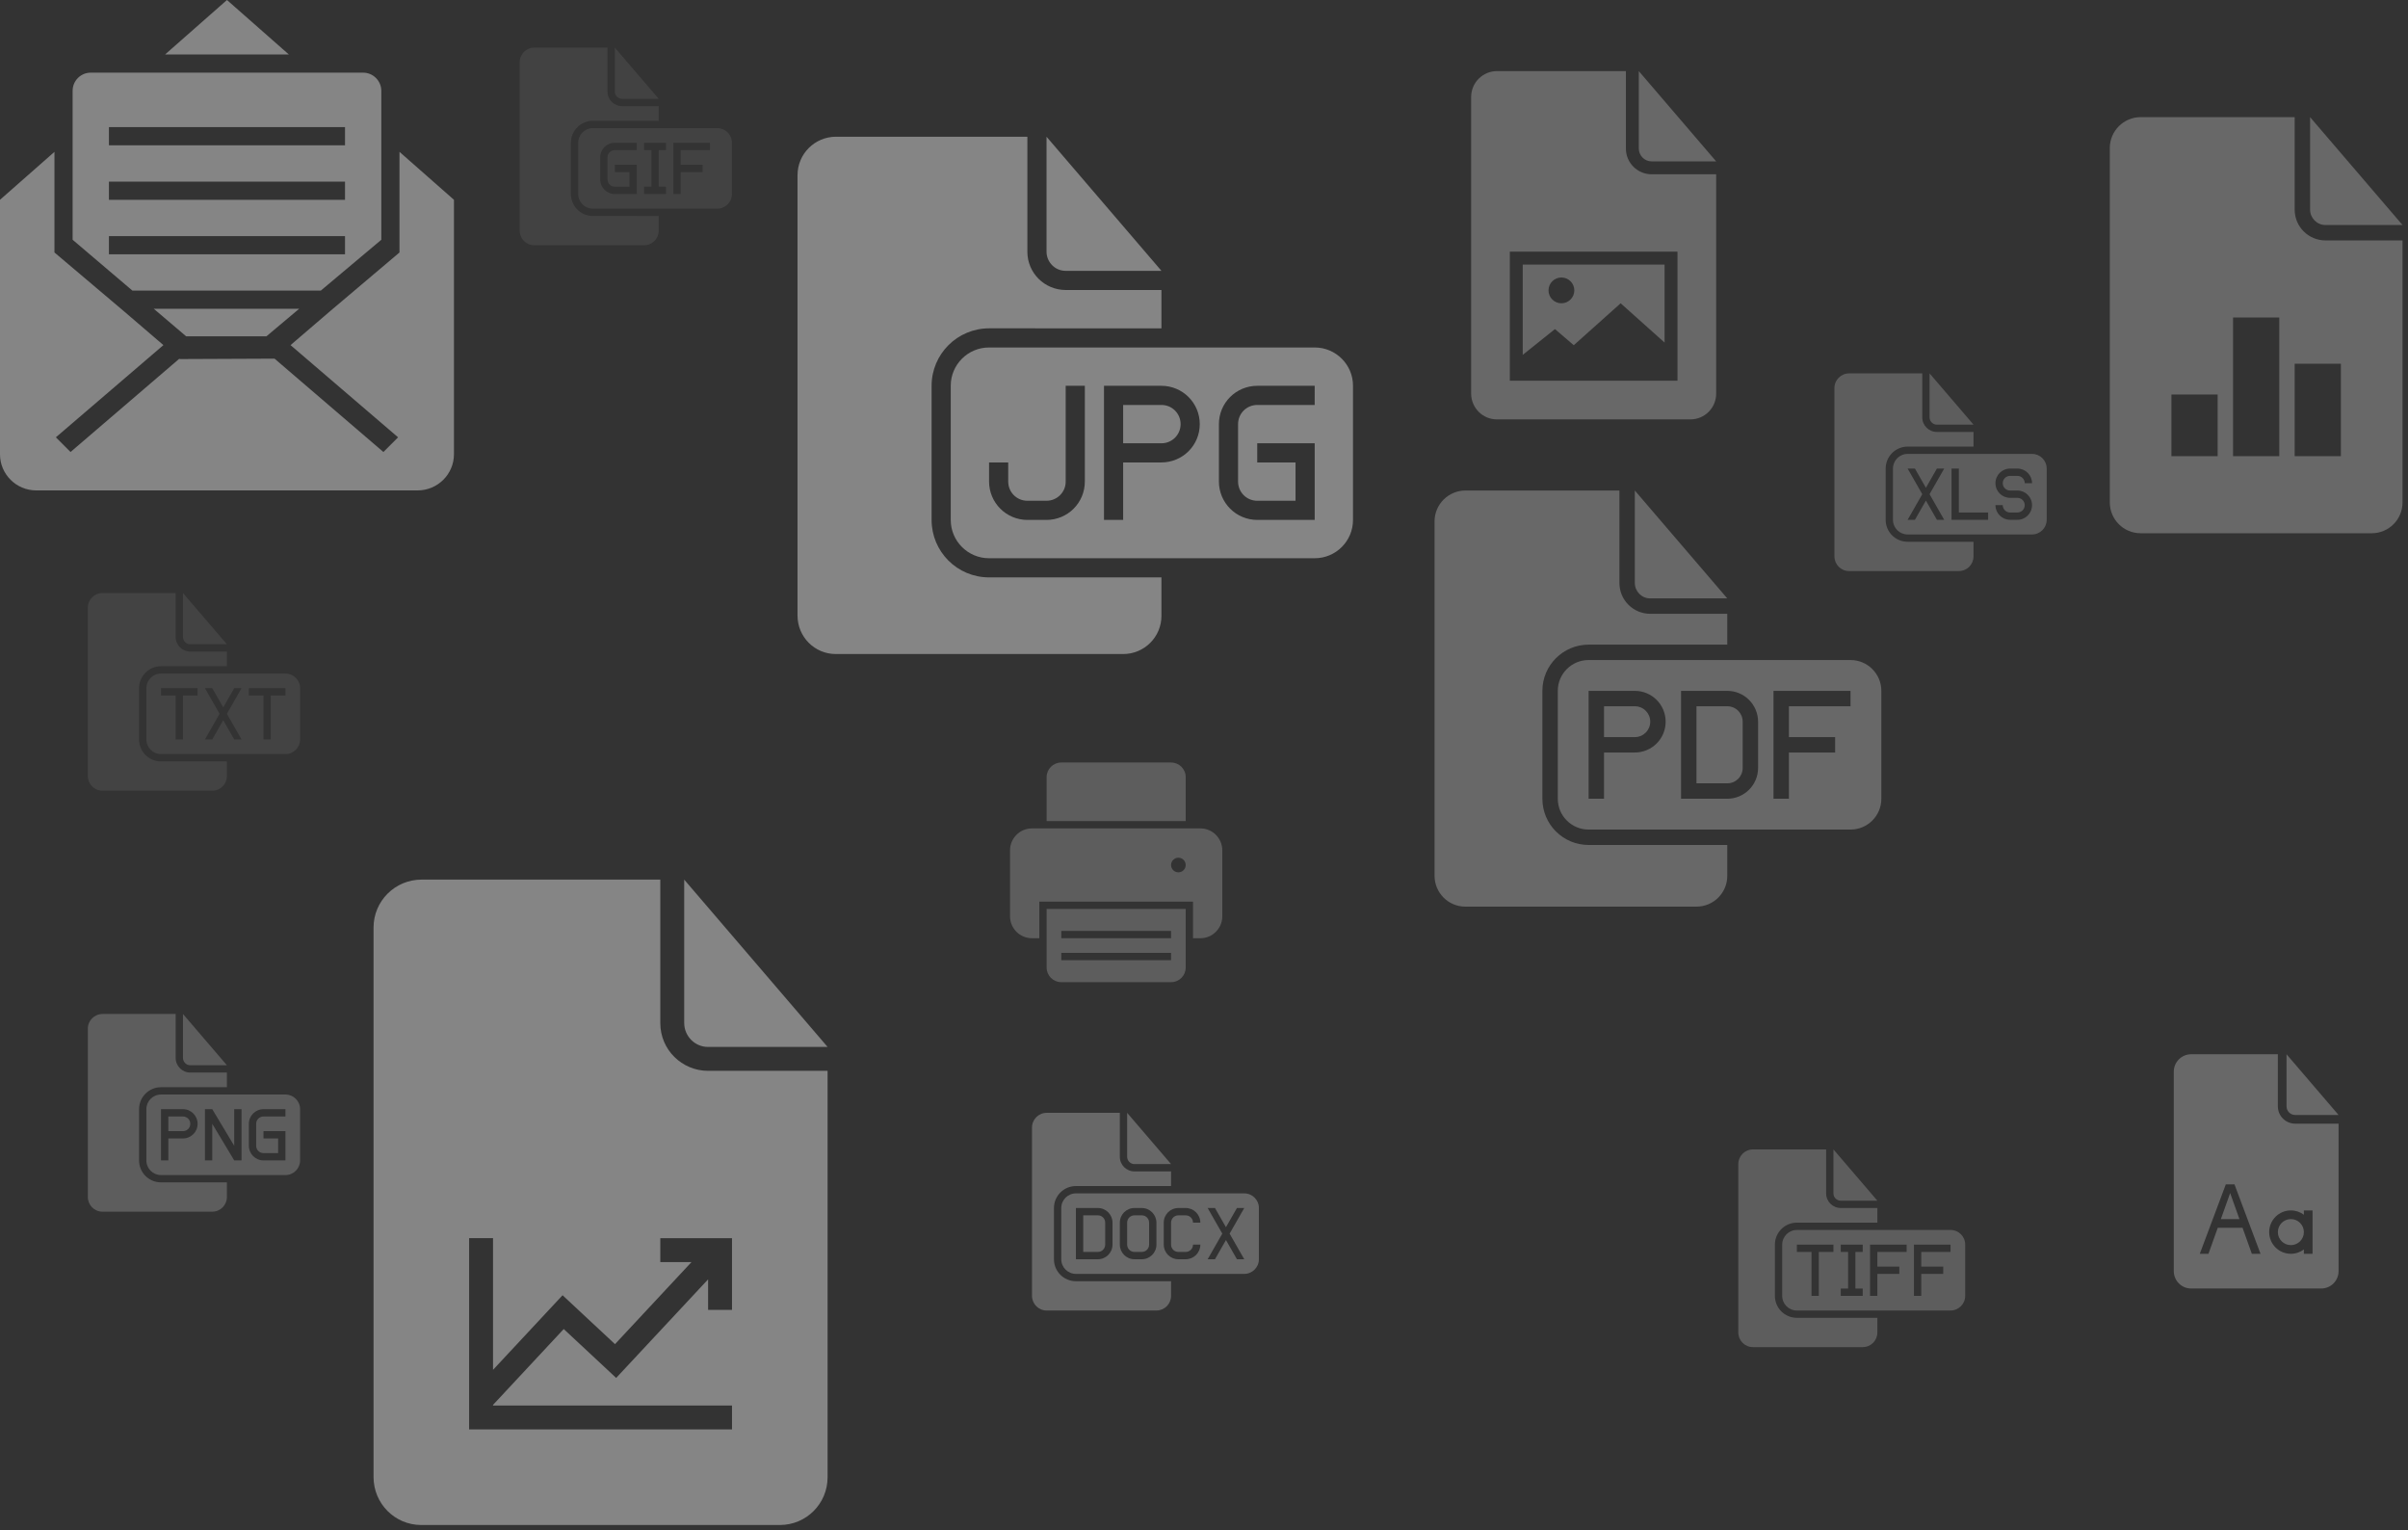 <?xml version="1.0" encoding="utf-8"?>
<svg width="100%" height="100%" viewBox="0 0 329 209" version="1.1" style="fill-rule:evenodd;clip-rule:evenodd;stroke-linejoin:round;stroke-miterlimit:2;" id="svg907" xmlns="http://www.w3.org/2000/svg">
  <rect x="0" y="0" width="329" height="209" fill="#333333" stroke="none"/>
  <g id="document-graph" transform="matrix(3.265,0,0,3.265,28.181,110.349)" style="fill:#66bb6a;fill-opacity:1">
    <path d="M 19,3 H 9.009 C 7.899,3 7,3.898 7,5.007 V 27.993 C 7,29.101 7.891,30 8.997,30 H 24.003 C 25.106,30 26,29.109 26,28.003 V 11 H 21.006 C 19.898,11 19,10.113 19,9.002 Z m 1,0 V 8.997 C 20,9.551 20.451,10 20.991,10 H 26 Z M 14.959,21.801 12,24.975 V 25 h 10 v 1 H 11 v -8 h 1 v 5.509 l 2.91,-3.121 2.194,2.046 L 20.306,19 H 19 v -1 h 3 v 3 h -1 v -1.277 l -3.847,4.124 z" style="fill: rgb(255, 255, 255); fill-opacity: 0.4;" id="path865"/>
  </g>
  <g id="document-font" transform="matrix(1.185,0,0,1.185,288.704,140.444)" style="fill:#81c784;fill-opacity:1">
    <path d="M 22,25.5 C 21.582,25.814 21.063,26 20.5,26 19.119,26 18,24.881 18,23.5 18,22.119 19.119,21 20.5,21 c 0.563,0 1.082,0.186 1.5,0.5 V 21 h 1 v 5 H 22 Z M 14.929,23 16,26 h 1 l -3,-8 h -1 l -3,8 h 1 l 1.071,-3 z M 14.571,22 13.5,19 12.429,22 Z M 19,3 H 9.009 C 7.899,3 7,3.898 7,5.007 V 27.993 C 7,29.101 7.891,30 8.997,30 H 24.003 C 25.106,30 26,29.109 26,28.003 V 11 H 21.006 C 19.898,11 19,10.113 19,9.002 Z m 1,0 V 8.997 C 20,9.551 20.451,10 20.991,10 H 26 Z m 0.5,22 C 21.328,25 22,24.328 22,23.5 22,22.672 21.328,22 20.5,22 19.672,22 19,22.672 19,23.5 c 0,0.828 0.672,1.5 1.5,1.5 z" style="fill: rgb(255, 255, 255); fill-opacity: 0.26;" id="path868"/>
  </g>
  <g id="document-diagrams" transform="matrix(2.105,0,0,2.105,273.522,9.684)" style="fill-opacity:1;fill:#81c784">
    <path d="M 19,3 H 9.009 C 7.899,3 7,3.898 7,5.007 V 27.993 C 7,29.101 7.891,30 8.997,30 H 24.003 C 25.106,30 26,29.109 26,28.003 V 11 H 21.006 C 19.898,11 19,10.113 19,9.002 Z m 1,0 V 8.997 C 20,9.551 20.451,10 20.991,10 H 26 Z m -9,18 v 4 h 3 v -4 z m 4,-5 v 9 h 3 v -9 z m 4,3 v 6 h 3 v -6 z" style="fill: rgb(255, 255, 255); fill-opacity: 0.26;" id="path871"/>
  </g>
  <g id="mail-envelope-open" transform="matrix(2.481,0,0,2.481,-9.926,-7.444)" style="fill:#43a047;fill-opacity:1">
    <path d="M11.293,19L8,16.2L8,8.002C8,7.444 8.448,7 9,7L24,7C24.545,7 25,7.449 25,8.002L25,16.2L21.667,19L11.293,19ZM12.469,20L14.252,21.516L18.672,21.516L20.476,20L12.469,20ZM22.185,20.127L20,22L25.923,27.077L25.115,27.885L19.12,22.745L13.896,22.768L13.875,22.75L7.885,27.885L7.077,27.077L13,22L10.815,20.127L7,16.9L7,11.36L4,14L4,28.006C4,29.107 4.89,30 6.004,30L26.996,30C28.103,30 29,29.105 29,28.006L29,14L26,11.36L26,16.9L22.185,20.127ZM19.909,6L16.5,3L13.091,6L19.909,6ZM10,10L10,11L23,11L23,10L10,10ZM10,13L10,14L23,14L23,13L10,13ZM10,16L10,17L23,17L23,16L10,16Z" style="fill: rgb(255, 255, 255); fill-opacity: 0.4;" id="path874"/>
  </g>
  <g id="document-image" transform="matrix(1.762,0,0,1.762,188.665,4.424)" style="fill:#81c784;fill-opacity:1">
    <path d="M 22,24.046 V 18 H 11 v 7 l 2.5,-2 1.458,1.25 L 18.593,21 Z M 19,3 H 9.009 C 7.899,3 7,3.898 7,5.007 V 27.993 C 7,29.101 7.891,30 8.997,30 H 24.003 C 25.106,30 26,29.109 26,28.003 V 11 H 21.006 C 19.898,11 19,10.113 19,9.002 Z m 1,0 V 8.997 C 20,9.551 20.451,10 20.991,10 H 26 Z M 10,17 V 27 H 23 V 17 Z m 4,4 c 0.552,0 1,-0.448 1,-1 0,-0.552 -0.448,-1 -1,-1 -0.552,0 -1,0.448 -1,1 0,0.552 0.448,1 1,1 z" style="fill: rgb(255, 255, 255); fill-opacity: 0.26;" id="path877"/>
  </g>
  <g id="document-file-jpg" transform="matrix(2.617,0,0,2.617,103.73,10.824)" style="fill:#43a047;fill-opacity:1">
    <path d="m 21,26 v 2.003 C 21,29.109 20.106,30 19.003,30 H 3.997 C 2.891,30 2,29.101 2,27.993 V 5.007 C 2,3.898 2.899,3 4.009,3 H 14 V 9.002 C 14,10.113 14.898,11 16.006,11 H 21 v 2 H 12.007 C 10.346,13 9,14.342 9,15.999 v 7.002 C 9,24.657 10.336,26 12.007,26 Z M 15,3 V 8.997 C 15,9.551 15.451,10 15.991,10 H 21 Z M 11.995,14 C 10.893,14 10,14.9 10,15.992 v 7.016 c 0,1.1 0.902,1.992 1.995,1.992 h 17.01 C 30.107,25 31,24.1 31,23.008 V 15.992 C 31,14.892 30.098,14 29.005,14 Z M 12,20 v 0.994 C 12,22.102 12.894,23 14.005,23 h 0.99 C 16.102,23 17,22.113 17,20.994 V 16 h -1 v 5.009 C 16,21.549 15.553,22 15.001,22 H 13.999 C 13.443,22 13,21.552 13,21 v -1 z m 6,-4 v 7 h 1 v -3 h 1.995 C 22.102,20 23,19.112 23,18 23,16.895 22.106,16 20.995,16 Z m 1,1 v 2 h 2.001 C 21.553,19 22,18.556 22,18 22,17.448 21.557,17 21.001,17 Z m 9,3 v 2 h -2 c -0.556,0 -1,-0.448 -1,-1 v -3 c 0,-0.556 0.448,-1 1,-1 h 3 V 16 H 26.005 C 24.898,16 24,16.887 24,18.006 v 2.988 C 24,22.102 24.894,23 26.005,23 H 29 v -4 h -3 v 1 z" style="fill: rgb(255, 255, 255); fill-opacity: 0.4;" id="path880"/>
  </g>
  <g id="printer-text" transform="translate(137,103.151)" style="fill:#81c784;fill-opacity:1">
    <path d="M 6,9 V 2.997 C 6,1.896 6.894,1 7.997,1 H 23.003 C 24.109,1 25,1.894 25,2.997 V 9 Z M 5,25 H 3.994 C 2.341,25 1,23.657 1,22.001 V 12.999 C 1,11.344 2.341,10 3.994,10 H 27.006 C 28.659,10 30,11.343 30,12.999 v 9.002 C 30,23.656 28.659,25 27.006,25 H 26 V 20 H 5 Z m 1,-4 v 8 c 0,1.105 0.891,2 1.997,2 H 23.003 C 24.106,31 25,30.113 25,29 v -8 z m 18,-5 c 0.552,0 1,-0.448 1,-1 0,-0.552 -0.448,-1 -1,-1 -0.552,0 -1,0.448 -1,1 0,0.552 0.448,1 1,1 z M 8,24 v 1 h 15 v -1 z m 0,3 v 1 h 15 v -1 z" style="fill: rgb(255, 255, 255); fill-opacity: 0.21;" id="path883"/>
  </g>
  <g id="document-file-txt" transform="matrix(1, 0, 0, 1, 10, 78)" style="fill:#66bb6a;fill-opacity:1">
    <path d="m 21,26 v 2.003 C 21,29.109 20.106,30 19.003,30 H 3.997 C 2.891,30 2,29.101 2,27.993 V 5.007 C 2,3.898 2.899,3 4.009,3 H 14 V 9.002 C 14,10.113 14.898,11 16.006,11 H 21 v 2 H 12.007 C 10.346,13 9,14.342 9,15.999 v 7.002 C 9,24.657 10.336,26 12.007,26 Z M 15,3 V 8.997 C 15,9.551 15.451,10 15.991,10 H 21 Z M 11.995,14 C 10.893,14 10,14.9 10,15.992 v 7.016 c 0,1.1 0.902,1.992 1.995,1.992 h 17.01 C 30.107,25 31,24.1 31,23.008 V 15.992 C 31,14.892 30.098,14 29.005,14 Z M 14,17 v 6 h 1 v -6 h 2 v -1 h -5 v 1 z m 6,2.5 -2,-3.5 h 1 L 20.5,18.625 22,16 h 1 l -2,3.5 2,3.5 H 22 L 20.5,20.375 19,23 H 18 Z M 26,17 v 6 h 1 v -6 h 2 v -1 h -5 v 1 z" style="fill: rgb(255, 255, 255); fill-opacity: 0.08;" id="path886"/>
  </g>
  <g id="document-file-gif" transform="translate(69,3.5)" style="fill:#66bb6a;fill-opacity:1">
    <path d="m 21,26 v 2.003 C 21,29.109 20.106,30 19.003,30 H 3.997 C 2.891,30 2,29.101 2,27.993 V 5.007 C 2,3.898 2.899,3 4.009,3 H 14 V 9.002 C 14,10.113 14.898,11 16.006,11 H 21 v 2 H 12.007 C 10.346,13 9,14.342 9,15.999 v 7.002 C 9,24.657 10.336,26 12.007,26 Z M 15,3 V 8.997 C 15,9.551 15.451,10 15.991,10 H 21 Z M 11.995,14 C 10.893,14 10,14.9 10,15.992 v 7.016 c 0,1.1 0.902,1.992 1.995,1.992 h 17.01 C 30.107,25 31,24.1 31,23.008 V 15.992 C 31,14.892 30.098,14 29.005,14 Z M 17,20 v 2 h -2 c -0.556,0 -1,-0.448 -1,-1 v -3 c 0,-0.556 0.448,-1 1,-1 h 3 V 16 H 15.005 C 13.898,16 13,16.887 13,18.006 v 2.988 C 13,22.102 13.894,23 15.005,23 H 18 v -4 h -3 v 1 z m 3,-3 v 5 h -1 v 1 h 3 v -1 h -1 v -5 h 1 v -1 h -3 v 1 z m 4,2 v -2 h 4 v -1 h -5 v 7 h 1 v -3 h 3 v -1 z" style="fill: rgb(247, 247, 247); fill-opacity: 0.08;" id="path889"/>
  </g>
  <g id="document-file-png" transform="translate(10,135.5)" style="fill:#81c784;fill-opacity:1">
    <path d="m 21,26 v 2.003 C 21,29.109 20.106,30 19.003,30 H 3.997 C 2.891,30 2,29.101 2,27.993 V 5.007 C 2,3.898 2.899,3 4.009,3 H 14 V 9.002 C 14,10.113 14.898,11 16.006,11 H 21 v 2 H 12.007 C 10.346,13 9,14.342 9,15.999 v 7.002 C 9,24.657 10.336,26 12.007,26 Z M 15,3 V 8.997 C 15,9.551 15.451,10 15.991,10 H 21 Z M 11.995,14 C 10.893,14 10,14.9 10,15.992 v 7.016 c 0,1.1 0.902,1.992 1.995,1.992 h 17.01 C 30.107,25 31,24.1 31,23.008 V 15.992 C 31,14.892 30.098,14 29.005,14 Z M 12,16 v 7 h 1 v -3 h 1.995 C 16.102,20 17,19.112 17,18 17,16.895 16.106,16 14.995,16 Z m 1,1 v 2 h 2.001 C 15.553,19 16,18.556 16,18 16,17.448 15.557,17 15.001,17 Z m 6,1 v 5 h -1 v -7 h 1 l 3,5 v -5 h 1 v 7 h -1 z m 9,2 v 2 h -2 c -0.556,0 -1,-0.448 -1,-1 v -3 c 0,-0.556 0.448,-1 1,-1 h 3 V 16 H 26.005 C 24.898,16 24,16.887 24,18.006 v 2.988 C 24,22.102 24.894,23 26.005,23 H 29 v -4 h -3 v 1 z" style="fill: rgb(255, 255, 255); fill-opacity: 0.21;" id="path892"/>
  </g>
  <g id="document-file-pdf" transform="matrix(2.105,0,0,2.105,191.789,60.684)" style="fill:#81c784;fill-opacity:1">
    <path d="m 21,26 v 2.003 C 21,29.109 20.106,30 19.003,30 H 3.997 C 2.891,30 2,29.101 2,27.993 V 5.007 C 2,3.898 2.899,3 4.009,3 H 14 V 9.002 C 14,10.113 14.898,11 16.006,11 H 21 v 2 H 12.007 C 10.346,13 9,14.342 9,15.999 v 7.002 C 9,24.657 10.336,26 12.007,26 Z M 15,3 V 8.997 C 15,9.551 15.451,10 15.991,10 H 21 Z M 11.995,14 C 10.893,14 10,14.9 10,15.992 v 7.016 c 0,1.1 0.902,1.992 1.995,1.992 h 17.01 C 30.107,25 31,24.1 31,23.008 V 15.992 C 31,14.892 30.098,14 29.005,14 Z M 25,19 v -2 h 4 v -1 h -5 v 7 h 1 v -3 h 3 V 19 Z M 12,16 v 7 h 1 v -3 h 1.995 C 16.102,20 17,19.112 17,18 17,16.895 16.106,16 14.995,16 Z m 1,1 v 2 h 2.001 C 15.553,19 16,18.556 16,18 16,17.448 15.557,17 15.001,17 Z m 5,-1 v 7 h 2.995 C 22.102,23 23,22.113 23,20.994 V 18.006 C 23,16.898 22.106,16 20.995,16 Z m 1,1 v 5 h 2.001 C 21.553,22 22,21.556 22,21 v -3 c 0,-0.552 -0.443,-1 -0.999,-1 z" style="fill: rgb(255, 255, 255); fill-opacity: 0.26;" id="path895"/>
  </g>
  <g id="document-file-docx" transform="translate(141,149)" style="fill:#43a047;fill-opacity:1">
    <path d="m 19,26 v 2.003 C 19,29.109 18.106,30 17.003,30 H 1.997 C 0.891,30 0,29.101 0,27.993 V 5.007 C 0,3.898 0.899,3 2.009,3 H 12 V 9.002 C 12,10.113 12.898,11 14.006,11 H 19 v 2 H 6.007 C 4.346,13 3,14.342 3,15.999 v 7.002 C 3,24.657 4.336,26 6.007,26 Z M 13,3 V 8.997 C 13,9.551 13.451,10 13.991,10 H 19 Z M 6.007,14 C 4.899,14 4,14.9 4,15.992 v 7.016 C 4,24.108 4.898,25 6.007,25 H 28.993 C 30.101,25 31,24.1 31,23.008 V 15.992 C 31,14.892 30.102,14 28.993,14 Z M 6,16 v 7 H 8.995 C 10.102,23 11,22.113 11,20.994 V 18.006 C 11,16.898 10.106,16 8.995,16 Z m 1,1 v 5 H 9.001 C 9.553,22 10,21.556 10,21 V 18 C 10,17.448 9.557,17 9.001,17 Z m 7.005,-1 C 12.898,16 12,16.887 12,18.006 v 2.988 C 12,22.102 12.894,23 14.005,23 h 0.99 C 16.102,23 17,22.113 17,20.994 V 18.006 C 17,16.898 16.106,16 14.995,16 Z m -0.006,1 C 13.447,17 13,17.444 13,18 v 3 c 0,0.552 0.443,1 0.999,1 h 1.002 C 15.553,22 16,21.556 16,21 v -3 c 0,-0.552 -0.443,-1 -0.999,-1 z M 23,21 c -0.003,1.117 -0.9,2 -2.005,2 h -0.99 C 18.894,23 18,22.102 18,20.994 V 18.006 C 18,16.887 18.898,16 20.005,16 h 0.99 c 1.109,0 2.002,0.895 2.005,2 h -1 c 0,-0.552 -0.443,-1 -0.999,-1 H 19.999 C 19.447,17 19,17.444 19,18 v 3 c 0,0.552 0.443,1 0.999,1 h 1.002 C 21.553,22 22,21.556 22,21 Z M 26,19.5 24,16 h 1 L 26.5,18.625 28,16 h 1 l -2,3.5 2,3.5 H 28 L 26.5,20.375 25,23 h -1 z" style="fill: rgb(255, 255, 255); fill-opacity: 0.26;" id="path898"/>
  </g>
  <g id="document-file-xls" transform="translate(248.634,48)" style="fill:#43a047;fill-opacity:1">
    <path d="m 21,26 v 2.003 C 21,29.109 20.106,30 19.003,30 H 3.997 C 2.891,30 2,29.101 2,27.993 V 5.007 C 2,3.898 2.899,3 4.009,3 H 14 V 9.002 C 14,10.113 14.898,11 16.006,11 H 21 v 2 H 12.007 C 10.346,13 9,14.342 9,15.999 v 7.002 C 9,24.657 10.336,26 12.007,26 Z M 15,3 V 8.997 C 15,9.551 15.451,10 15.991,10 H 21 Z M 11.995,14 C 10.893,14 10,14.9 10,15.992 v 7.016 c 0,1.1 0.902,1.992 1.995,1.992 h 17.01 C 30.107,25 31,24.1 31,23.008 V 15.992 C 31,14.892 30.098,14 29.005,14 Z M 14,19.5 12,16 h 1 L 14.5,18.625 16,16 h 1 l -2,3.5 2,3.5 H 16 L 14.5,20.375 13,23 h -1 z m 9,2.5 v 1 h -5 v -7 h 1 v 6 z m 3.005,-6 C 24.898,16 24,16.888 24,18 c 0,1.105 0.888,2 2,2 h 0.991 c 0.557,0 1.009,0.444 1.009,1 0,0.552 -0.443,1 -0.999,1 H 25.999 C 25.447,22 25,21.544 25,21.004 v -0.011 h -1 v 0.006 C 24,22.104 24.894,23 26.005,23 h 0.99 C 28.102,23 29,22.112 29,21 29,19.895 28.112,19 27,19 H 26.009 C 25.452,19 25,18.556 25,18 c 0,-0.552 0.443,-1 0.999,-1 h 1.002 C 27.553,17 28,17.453 28,18 h 1 c 0,-1.105 -0.894,-2 -2.005,-2 z" style="fill: rgb(255, 255, 255); fill-opacity: 0.21;" id="path901"/>
  </g>
  <g id="document-file-tiff" transform="translate(237.5,154)" style="fill:#43a047;fill-opacity:1">
    <path d="m 19,26 v 2.003 C 19,29.109 18.106,30 17.003,30 H 1.997 C 0.891,30 0,29.101 0,27.993 V 5.007 C 0,3.898 0.899,3 2.009,3 H 12 V 9.002 C 12,10.113 12.898,11 14.006,11 H 19 v 2 H 8.007 C 6.346,13 5,14.342 5,15.999 v 7.002 C 5,24.657 6.336,26 8.007,26 Z M 13,3 V 8.997 C 13,9.551 13.451,10 13.991,10 H 19 Z M 8.004,14 C 6.897,14 6,14.9 6,15.992 v 7.016 C 6,24.108 6.89,25 8.004,25 H 28.996 C 30.103,25 31,24.1 31,23.008 V 15.992 C 31,14.892 30.11,14 28.996,14 Z M 10,17 v 6 h 1 v -6 h 2 V 16 H 8 v 1 z m 5,0 v 5 h -1 v 1 h 3 v -1 h -1 v -5 h 1 v -1 h -3 v 1 z m 4,2 v -2 h 4 v -1 h -5 v 7 h 1 v -3 h 3 v -1 z m 6,0 v -2 h 4 v -1 h -5 v 7 h 1 v -3 h 3 v -1 z" style="fill: rgb(255, 255, 255); fill-opacity: 0.21;" id="path904"/>
  </g>
</svg>